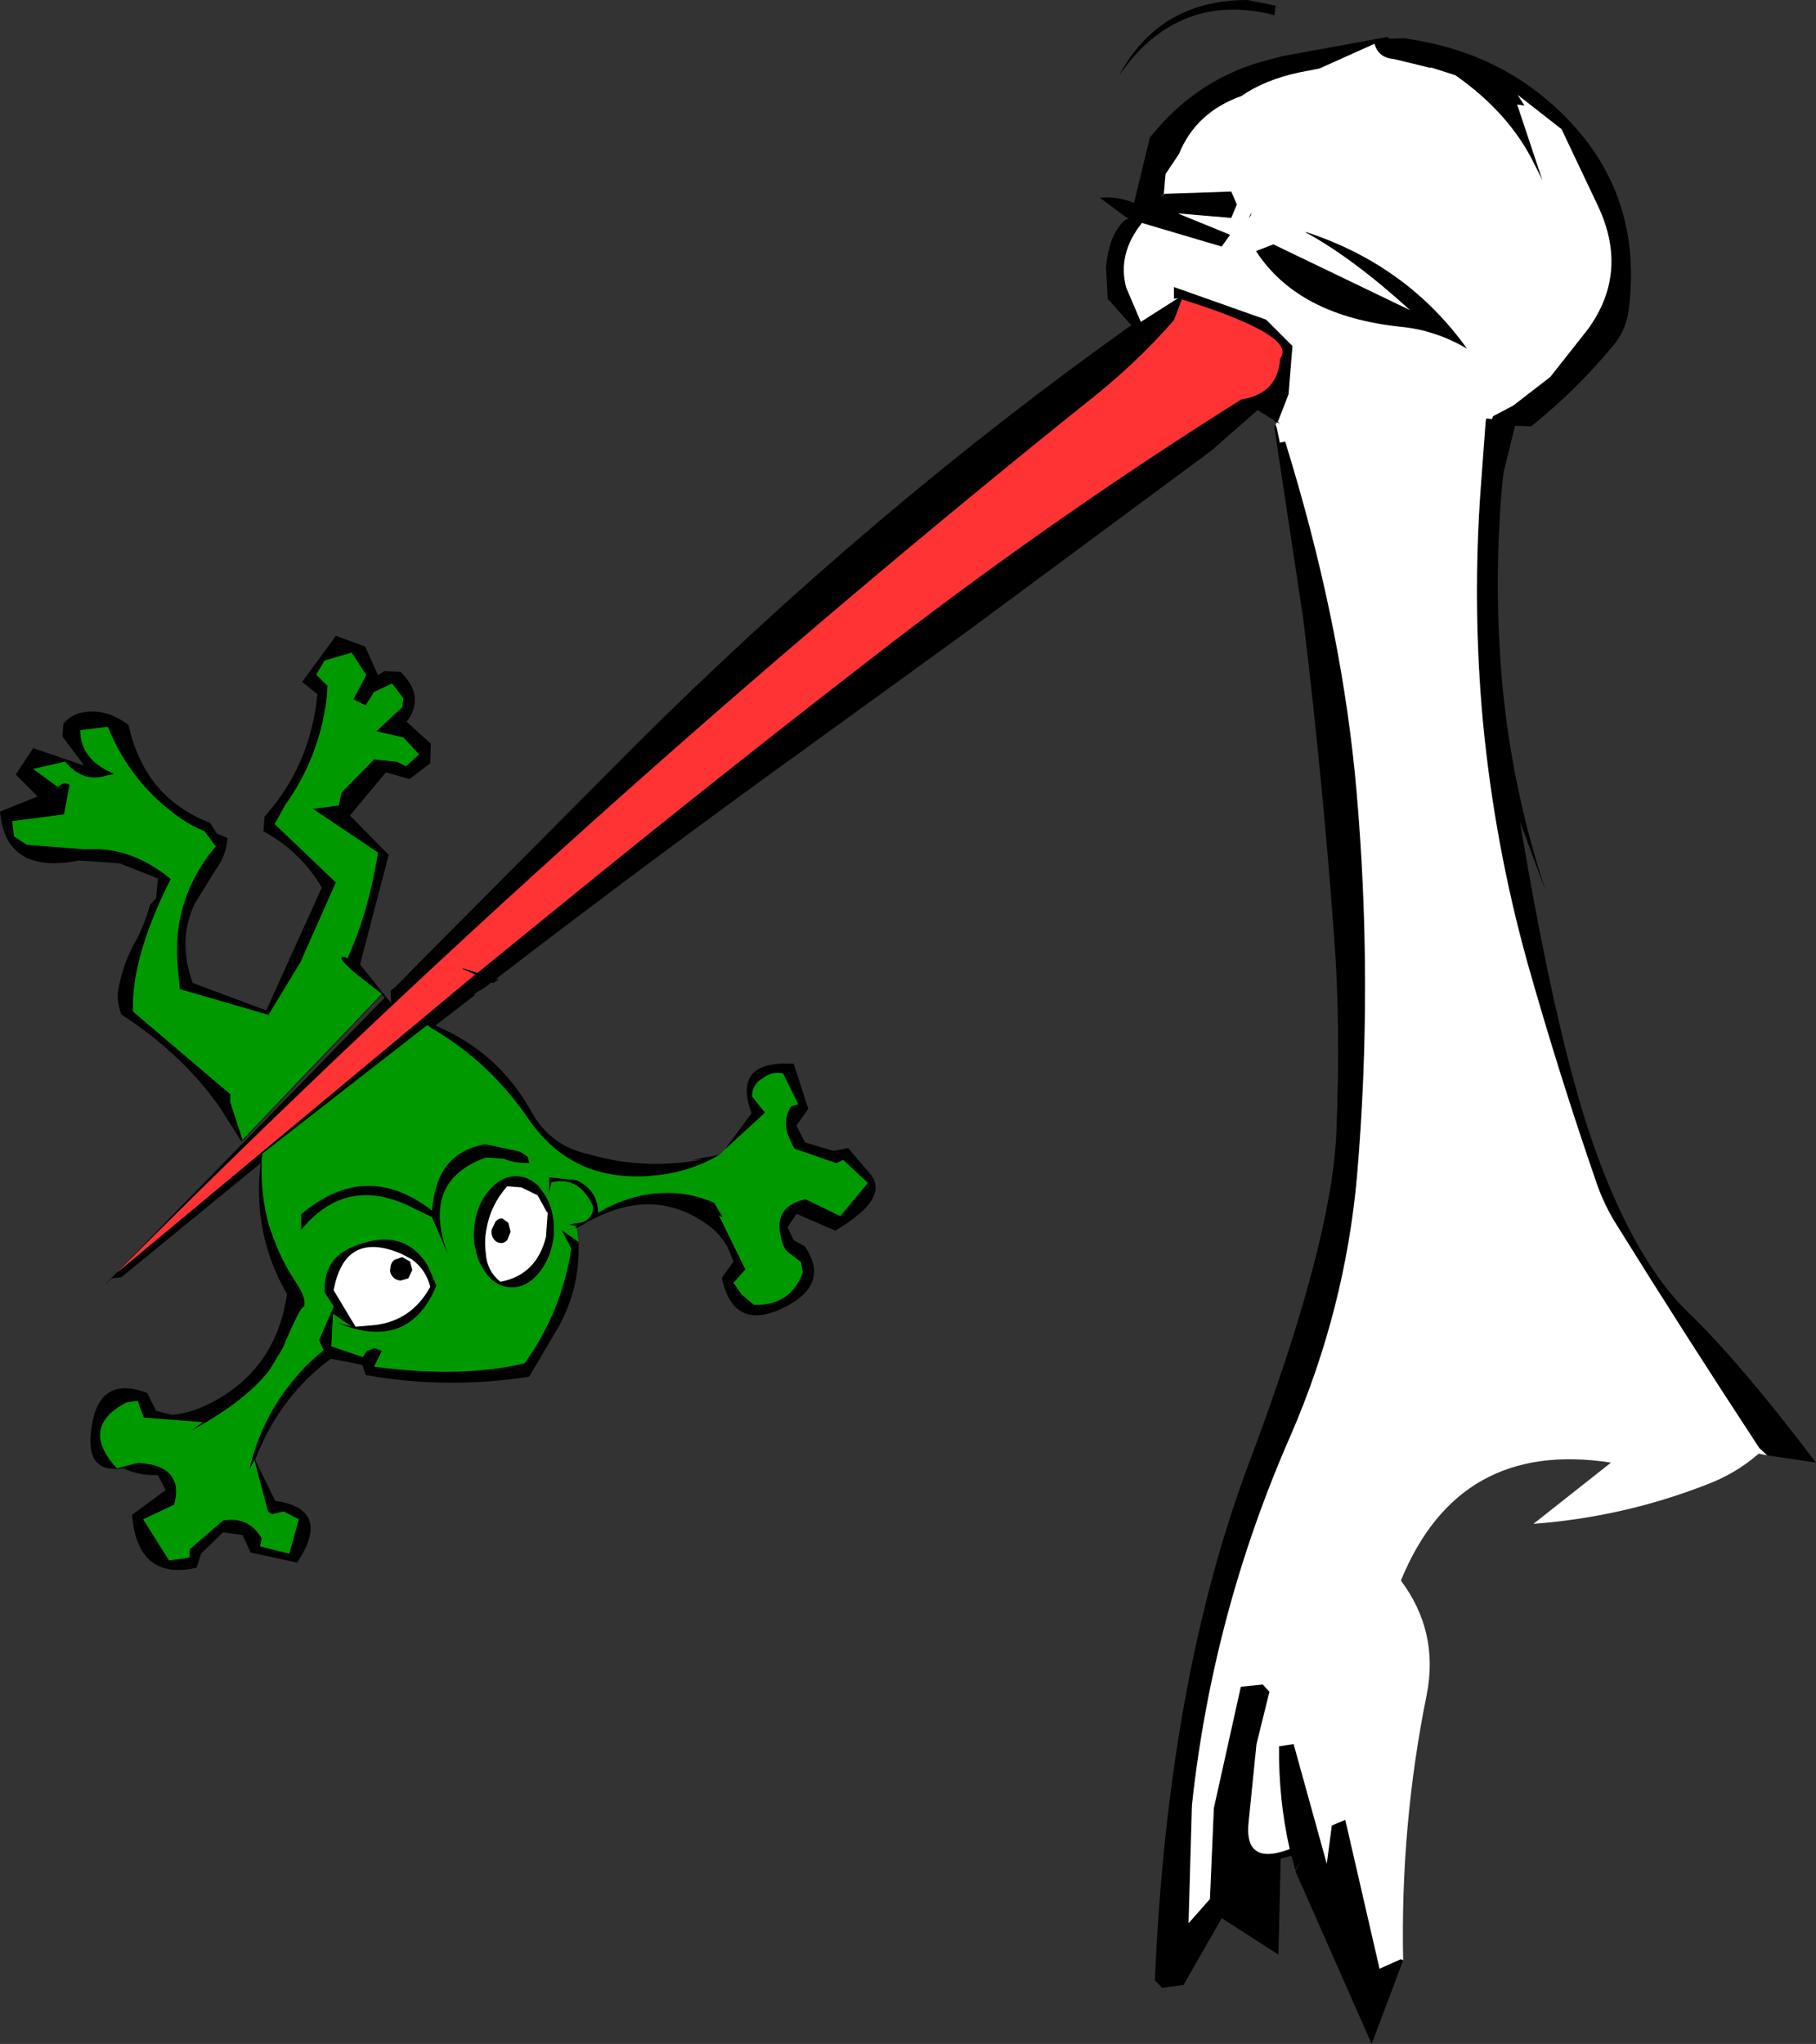 <?xml version="1.0" encoding="UTF-8" standalone="no"?>
<svg xmlns:xlink="http://www.w3.org/1999/xlink" height="181.95px" width="161.65px" xmlns="http://www.w3.org/2000/svg">
  <rect width="100%" height="100%" fill="#333333" stroke="none"/>
  <g transform="matrix(1.0, 0.0, 0.0, 1.0, 31.0, 834.8)">
    <path d="M80.05 -834.8 L82.55 -834.3 82.45 -833.45 Q77.6 -834.7 73.8 -832.8 70.85 -831.35 68.6 -828.05 70.35 -831.35 73.15 -833.05 76.05 -834.8 80.05 -834.8 M4.1 -746.85 L8.4 -751.2 25.65 -768.55 Q46.65 -789.45 69.7 -805.85 L67.6 -808.2 67.45 -811.05 Q67.7 -813.45 68.6 -814.6 68.95 -815.15 69.5 -815.4 L69.25 -815.45 66.9 -817.2 Q68.35 -817.35 69.95 -816.75 L71.35 -822.55 Q75.6 -827.9 82.0 -829.5 L83.15 -829.8 92.45 -831.5 92.5 -831.5 92.7 -831.35 94.15 -831.4 94.25 -831.35 Q101.95 -830.25 107.35 -825.35 115.3 -818.15 114.0 -807.4 113.8 -805.5 112.65 -804.1 109.4 -800.15 105.3 -796.85 L103.85 -796.9 103.85 -796.85 102.85 -792.8 102.75 -792.0 Q101.9 -782.9 102.75 -773.65 103.65 -764.35 106.6 -755.45 L104.3 -761.65 Q107.7 -741.25 111.25 -731.75 114.75 -722.3 119.35 -717.9 123.9 -713.5 130.65 -704.6 L126.3 -705.25 125.6 -705.9 Q119.1 -715.8 112.85 -725.85 111.85 -727.45 111.2 -729.25 107.8 -739.05 104.95 -749.15 102.05 -759.6 101.0 -770.55 100.05 -780.9 100.8 -791.3 L101.25 -797.35 101.3 -797.55 101.8 -797.5 101.9 -797.75 103.7 -798.7 107.0 -801.25 110.35 -805.5 Q114.05 -810.6 111.2 -816.55 L108.0 -823.3 104.1 -826.35 104.7 -825.4 104.05 -825.5 106.3 -818.75 105.6 -820.15 Q103.4 -824.7 98.55 -828.1 L96.35 -828.8 96.4 -828.75 96.35 -828.75 93.05 -829.55 Q91.7 -829.65 91.35 -830.9 L86.45 -828.7 84.65 -828.35 Q81.6 -827.7 79.5 -826.25 75.45 -824.8 73.95 -821.1 L72.75 -819.3 72.6 -817.55 72.65 -817.55 72.3 -817.3 72.7 -817.55 78.6 -817.75 79.1 -816.6 78.6 -815.4 73.85 -815.8 78.5 -813.9 77.75 -812.85 70.65 -814.95 Q68.45 -812.2 69.25 -809.2 L70.55 -806.15 73.85 -808.25 73.5 -808.2 73.5 -809.25 81.7 -806.35 84.05 -804.0 83.7 -799.7 82.75 -797.25 82.95 -797.1 82.65 -797.2 82.45 -797.3 82.45 -797.55 82.45 -797.35 80.95 -798.3 76.85 -794.7 55.1 -778.6 40.75 -768.2 Q26.8 -758.15 13.15 -747.65 L13.4 -747.6 12.9 -747.3 12.75 -747.35 12.1 -746.85 11.25 -746.35 11.25 -746.2 7.75 -743.5 Q13.4 -741.15 16.35 -735.75 18.0 -732.8 21.4 -732.05 26.4 -730.6 31.6 -731.6 L30.6 -731.55 33.05 -732.0 Q30.6 -730.55 27.7 -730.2 L26.7 -730.1 Q23.35 -729.9 20.8 -731.05 18.95 -731.9 17.55 -733.35 16.75 -734.15 16.1 -735.1 12.65 -740.2 7.45 -743.25 L7.0 -743.55 -7.7 -732.1 -7.7 -731.75 -7.7 -732.1 -7.65 -732.0 -7.7 -731.75 -7.7 -731.3 Q-7.8 -728.4 -7.05 -725.7 L-6.6 -724.45 Q-5.9 -722.55 -4.75 -720.8 -4.2 -720.0 -4.0 -719.4 -3.8 -718.85 -3.95 -718.45 -4.25 -718.55 -5.85 -714.75 L-7.0 -712.85 Q-9.15 -710.05 -14.05 -707.4 L-12.95 -708.2 -18.2 -708.6 -18.75 -710.1 -19.75 -709.95 Q-23.95 -707.75 -20.6 -704.1 L-18.65 -704.6 -17.35 -704.4 Q-14.7 -703.65 -15.5 -700.85 L-18.25 -699.55 -15.95 -695.9 -14.15 -696.15 -14.1 -696.9 -11.15 -699.45 Q-8.85 -699.85 -7.7 -697.85 L-7.85 -697.15 -5.25 -696.5 -4.4 -699.55 -5.75 -700.25 -6.8 -700.0 -7.15 -700.25 -8.35 -704.8 -8.8 -704.0 Q-7.8 -708.3 -5.2 -711.55 -3.9 -713.25 -2.2 -714.6 L-2.6 -715.5 -1.3 -718.5 -2.1 -719.75 Q-2.25 -722.65 0.25 -723.75 4.9 -725.75 7.1 -722.1 L7.85 -720.35 Q6.2 -716.4 2.85 -716.25 1.1 -716.15 -1.1 -717.1 L0.3 -716.7 -1.35 -717.85 -1.5 -714.95 1.3 -714.0 1.65 -714.55 2.35 -714.8 3.0 -714.55 2.3 -713.15 Q10.05 -712.1 15.7 -713.45 19.0 -718.05 19.85 -723.65 L19.0 -725.3 20.5 -724.25 Q20.65 -720.15 18.7 -716.65 L16.1 -712.25 Q8.75 -711.1 1.55 -712.4 L1.25 -713.3 -1.55 -713.85 Q-6.1 -710.5 -8.3 -704.85 L-6.5 -701.2 Q-1.4 -700.45 -4.55 -695.7 L-8.7 -696.6 -9.4 -698.15 -11.15 -698.4 -13.1 -696.5 -13.5 -695.25 Q-18.75 -694.05 -19.25 -699.95 L-16.25 -702.15 -16.95 -703.5 Q-18.5 -703.4 -20.05 -704.1 -23.35 -703.6 -22.9 -707.35 -22.35 -712.5 -17.9 -710.8 L-17.1 -709.2 -15.65 -708.85 Q-14.25 -709.0 -13.0 -709.55 -6.5 -712.45 -5.45 -719.6 -8.55 -724.95 -7.8 -731.25 L-20.2 -721.1 -21.05 -721.0 -21.7 -720.4 3.25 -746.0 3.85 -745.45 3.25 -746.0 3.3 -746.05 3.0 -746.3 0.7 -748.1 Q-1.3 -749.8 -0.25 -749.6 L-0.1 -749.45 Q1.75 -753.4 2.65 -758.9 L-3.15 -762.8 -0.85 -763.1 -0.6 -764.25 2.3 -767.2 4.3 -767.0 5.15 -766.6 6.3 -767.65 4.9 -769.15 2.5 -769.7 4.8 -771.85 4.9 -772.65 3.9 -773.95 2.3 -773.2 1.55 -772.0 0.45 -772.55 1.6 -774.7 0.3 -776.7 -2.1 -776.0 -2.85 -774.75 -1.85 -773.75 -1.9 -772.8 Q-2.45 -768.0 -5.05 -763.95 L-5.6 -763.15 -6.55 -761.45 -1.1 -756.25 -4.25 -749.15 -7.1 -744.45 -15.0 -746.75 -15.15 -748.35 Q-15.6 -752.4 -14.1 -755.8 -13.25 -757.75 -11.8 -759.45 L-12.8 -760.8 Q-13.9 -761.25 -14.85 -761.9 -19.35 -765.0 -21.4 -770.1 L-23.85 -769.8 Q-23.85 -767.15 -20.8 -765.9 L-21.55 -765.75 Q-23.65 -765.1 -25.2 -767.0 L-28.05 -766.35 -25.85 -764.75 -25.5 -765.0 -25.2 -765.1 -24.8 -764.95 -25.3 -762.3 -29.9 -761.7 -29.75 -760.35 -28.6 -759.6 -23.4 -759.2 Q-19.35 -759.5 -15.8 -756.55 -19.35 -749.5 -19.15 -744.75 L-10.5 -737.4 -10.5 -736.7 -9.4 -733.3 -9.55 -733.25 -11.45 -736.25 Q-14.75 -740.95 -20.2 -744.5 -20.6 -745.6 -20.5 -746.5 -20.1 -749.05 -18.8 -751.25 -18.05 -752.7 -17.65 -754.25 L-17.1 -754.85 -16.95 -756.6 -20.35 -757.95 -23.95 -758.2 Q-30.5 -756.9 -31.0 -762.55 L-27.65 -763.9 -29.6 -765.85 -28.05 -768.2 -23.5 -766.65 -25.45 -769.25 -25.35 -770.4 Q-24.75 -771.05 -24.0 -771.3 -21.7 -771.9 -19.55 -770.25 -18.15 -763.8 -12.3 -761.55 L-11.7 -760.6 -10.75 -760.2 Q-10.85 -758.65 -11.85 -757.3 L-13.7 -754.3 Q-15.2 -751.05 -13.85 -747.3 L-7.3 -744.85 -2.35 -755.8 Q-4.3 -759.05 -7.55 -760.8 L-7.45 -762.1 Q-3.35 -766.7 -2.75 -773.0 L-4.1 -774.1 -1.1 -778.2 1.5 -777.25 2.65 -774.7 3.2 -775.05 4.65 -775.0 Q6.9 -772.8 5.2 -770.55 L7.35 -768.6 7.3 -766.85 5.45 -765.45 3.35 -766.05 0.15 -762.2 3.6 -758.7 1.05 -748.95 3.85 -745.45 3.8 -746.6 4.1 -746.85 M93.9 -660.3 L91.1 -652.85 84.3 -668.25 84.85 -669.15 84.3 -668.35 83.95 -669.6 83.0 -669.35 82.8 -660.8 77.75 -664.05 74.35 -658.1 72.45 -657.85 71.8 -658.5 Q72.95 -685.45 80.25 -704.75 87.5 -724.05 87.95 -733.85 88.35 -743.7 87.75 -751.5 86.7 -765.75 85.0 -779.75 L82.45 -796.65 82.45 -796.85 82.55 -797.0 82.65 -796.7 82.95 -795.3 82.95 -795.4 83.4 -795.5 84.05 -793.35 Q88.55 -778.2 89.75 -764.4 91.25 -747.2 89.8 -730.15 88.75 -718.25 83.9 -707.05 76.95 -691.25 75.1 -674.1 L74.8 -663.6 76.7 -665.75 77.05 -673.85 79.45 -684.65 81.4 -684.85 82.0 -684.2 80.85 -679.55 80.15 -672.65 Q79.7 -668.65 83.8 -670.2 82.8 -674.6 82.85 -679.35 L84.15 -679.55 87.1 -668.9 87.55 -672.3 88.75 -672.8 91.8 -659.55 93.7 -660.4 93.9 -660.3 M80.4 -815.9 L80.35 -815.65 Q79.95 -815.0 80.4 -815.9 M74.2 -808.15 L73.5 -806.3 Q70.45 -802.8 66.7 -799.75 20.9 -763.1 -20.6 -721.5 L11.3 -748.05 10.15 -748.55 10.25 -748.6 11.5 -748.2 20.9 -755.85 Q34.45 -766.85 48.45 -777.65 63.65 -789.3 79.5 -799.25 82.75 -799.75 82.95 -802.9 84.55 -804.9 74.2 -808.15 M85.15 -814.15 L85.4 -814.1 Q94.3 -811.15 99.6 -803.75 96.8 -805.4 93.75 -805.7 84.55 -806.65 80.8 -812.45 L82.35 -813.05 94.5 -807.2 Q89.4 -811.85 85.15 -814.15 M20.35 -725.5 Q20.05 -725.4 20.35 -725.65 L19.6 -725.8 20.85 -726.0 Q21.9 -726.45 21.75 -727.5 L21.6 -727.8 Q20.35 -730.1 18.1 -729.55 L17.85 -728.55 17.9 -730.0 20.3 -729.75 Q22.2 -728.9 22.25 -726.85 L23.05 -727.3 Q25.45 -728.5 27.85 -728.6 30.2 -728.75 32.55 -727.75 L33.35 -726.45 32.95 -726.6 33.05 -726.5 35.35 -721.8 34.3 -720.6 35.0 -719.6 36.1 -718.65 Q39.35 -718.55 40.45 -721.5 L40.3 -722.45 39.0 -723.45 Q38.65 -723.95 38.55 -724.5 37.75 -727.4 40.7 -728.05 L43.8 -726.55 46.25 -729.5 44.05 -731.55 43.45 -731.25 39.7 -732.55 39.25 -733.5 Q38.6 -735.0 39.4 -736.3 L40.05 -736.5 38.7 -739.25 Q37.75 -739.45 36.95 -738.85 35.95 -738.3 35.95 -737.2 L37.1 -735.75 33.5 -732.45 35.9 -735.7 Q34.15 -740.45 39.65 -740.1 L40.95 -736.1 39.9 -734.6 40.65 -733.1 43.2 -732.35 44.5 -732.6 46.5 -730.25 Q48.2 -728.1 43.35 -725.25 L39.9 -726.75 39.1 -725.55 39.65 -724.4 40.65 -723.85 Q42.8 -720.65 39.25 -718.65 34.35 -715.95 33.25 -721.05 L34.3 -722.5 33.75 -723.8 Q33.0 -725.1 31.95 -725.8 27.2 -729.2 21.55 -726.15 20.65 -725.65 20.35 -725.5 M13.85 -731.65 L12.25 -731.75 Q6.35 -729.65 8.95 -722.95 L7.45 -726.45 5.7 -727.3 Q-0.15 -730.25 -4.2 -725.3 L-4.2 -726.7 Q1.55 -731.6 7.45 -727.05 L7.55 -727.85 Q8.15 -732.25 12.2 -732.95 L15.25 -732.3 15.35 -732.25 15.95 -731.85 16.15 -731.25 15.2 -731.3 Q14.55 -731.35 13.85 -731.65 M16.85 -728.4 L15.4 -729.1 14.15 -729.2 Q12.65 -727.5 12.3 -725.35 12.1 -724.35 12.25 -723.2 12.35 -721.65 13.55 -720.7 16.75 -721.3 17.6 -724.7 L17.75 -726.85 17.65 -726.95 16.85 -728.4 M7.3 -720.25 Q6.9 -721.8 5.65 -722.7 L4.7 -723.2 Q-0.3 -725.3 -1.3 -719.95 L0.65 -716.7 2.4 -716.85 Q5.65 -717.25 7.3 -720.25 M4.1 -722.65 L4.8 -722.9 5.5 -722.5 5.7 -721.75 5.35 -721.0 4.65 -720.8 Q4.2 -720.85 3.95 -721.15 3.65 -721.5 3.75 -721.9 3.75 -722.35 4.1 -722.65 M16.95 -729.2 L17.5 -728.45 Q18.35 -727.1 18.3 -725.3 L18.3 -724.85 Q18.1 -722.85 16.95 -721.45 15.8 -720.1 14.35 -720.2 12.9 -720.35 12.0 -721.85 11.5 -722.65 11.35 -723.5 11.1 -724.4 11.2 -725.4 11.35 -727.5 12.55 -728.85 13.7 -730.2 15.15 -730.1 16.15 -730.0 16.95 -729.2 M13.7 -726.35 L14.25 -725.95 14.45 -725.15 14.15 -724.4 Q13.85 -724.1 13.5 -724.15 13.15 -724.2 12.95 -724.5 12.7 -724.85 12.75 -725.3 L13.1 -726.05 Q13.35 -726.35 13.7 -726.35" fill="#000000" fill-rule="evenodd" stroke="none"/>
    <path d="M82.65 -797.2 L82.95 -797.1 82.75 -797.25 83.7 -799.7 84.05 -804.0 81.7 -806.35 73.5 -809.25 73.5 -808.2 73.85 -808.25 70.55 -806.15 69.25 -809.2 Q68.45 -812.2 70.65 -814.95 L77.75 -812.85 78.5 -813.9 73.85 -815.8 78.6 -815.4 79.1 -816.6 78.6 -817.75 72.7 -817.55 72.3 -817.3 72.65 -817.55 72.6 -817.55 72.75 -819.3 73.95 -821.1 Q75.45 -824.8 79.5 -826.25 81.6 -827.7 84.65 -828.35 L86.45 -828.7 91.35 -830.9 Q91.7 -829.65 93.05 -829.55 L96.35 -828.75 96.4 -828.75 96.35 -828.8 98.55 -828.1 Q103.4 -824.7 105.6 -820.15 L106.3 -818.75 104.05 -825.5 104.7 -825.4 104.1 -826.35 108.0 -823.3 111.2 -816.55 Q114.05 -810.6 110.35 -805.5 L107.0 -801.25 103.7 -798.7 101.9 -797.75 101.8 -797.5 101.3 -797.55 101.25 -797.35 100.8 -791.3 Q100.05 -780.9 101.0 -770.55 102.05 -759.6 104.95 -749.15 107.8 -739.05 111.2 -729.25 111.85 -727.45 112.85 -725.85 119.1 -715.8 125.6 -705.9 L126.3 -705.25 125.55 -705.4 Q123.5 -703.6 120.8 -702.6 113.45 -699.75 105.5 -699.15 L112.4 -704.6 Q98.85 -706.7 93.7 -694.1 97.1 -689.55 96.0 -683.95 93.65 -672.35 93.9 -660.3 L93.7 -660.4 91.8 -659.55 88.75 -672.8 87.55 -672.3 87.1 -668.9 84.15 -679.55 82.85 -679.35 Q82.8 -674.6 83.8 -670.2 79.7 -668.65 80.15 -672.65 L80.85 -679.55 82.0 -684.2 81.4 -684.85 79.45 -684.65 77.05 -673.85 76.7 -665.75 74.8 -663.6 75.1 -674.1 Q76.95 -691.25 83.9 -707.05 88.75 -718.25 89.8 -730.15 91.25 -747.2 89.75 -764.4 88.55 -778.2 84.05 -793.35 L83.4 -795.5 82.95 -795.4 82.95 -795.3 82.65 -796.7 82.55 -797.0 82.65 -797.2 M80.4 -815.9 Q79.95 -815.0 80.35 -815.65 L80.4 -815.9 M85.15 -814.15 Q89.4 -811.85 94.5 -807.2 L82.35 -813.05 80.8 -812.45 Q84.55 -806.65 93.75 -805.7 96.8 -805.4 99.6 -803.75 94.3 -811.15 85.4 -814.1 L85.15 -814.15 M4.1 -722.65 Q3.75 -722.35 3.75 -721.9 3.65 -721.5 3.95 -721.15 4.2 -720.85 4.65 -720.8 L5.35 -721.0 5.7 -721.75 5.5 -722.5 4.8 -722.9 4.1 -722.65 M7.3 -720.25 Q5.65 -717.25 2.4 -716.85 L0.65 -716.7 -1.3 -719.95 Q-0.3 -725.3 4.7 -723.2 L5.65 -722.7 Q6.9 -721.8 7.3 -720.25 M16.85 -728.4 L17.65 -726.95 17.75 -726.85 17.6 -724.7 Q16.75 -721.3 13.55 -720.7 12.35 -721.65 12.25 -723.2 12.1 -724.35 12.3 -725.35 12.65 -727.5 14.15 -729.2 L15.4 -729.1 16.85 -728.4 M13.7 -726.35 Q13.35 -726.35 13.1 -726.05 L12.75 -725.3 Q12.7 -724.85 12.95 -724.5 13.15 -724.2 13.5 -724.15 13.85 -724.1 14.15 -724.4 L14.45 -725.15 14.25 -725.95 13.7 -726.35" fill="#ffffff" fill-rule="evenodd" stroke="none"/>
    <path d="M74.2 -808.15 Q84.55 -804.9 82.95 -802.9 82.75 -799.75 79.5 -799.25 63.65 -789.3 48.45 -777.65 34.45 -766.85 20.9 -755.85 L11.5 -748.2 10.25 -748.6 10.15 -748.55 11.3 -748.05 -20.6 -721.5 Q20.9 -763.1 66.7 -799.75 70.45 -802.8 73.5 -806.3 L74.2 -808.15" fill="#ff3333" fill-rule="evenodd" stroke="none"/>
    <path d="M20.5 -724.25 L19.0 -725.3 19.85 -723.65 Q19.0 -718.05 15.7 -713.45 10.05 -712.1 2.3 -713.15 L3.0 -714.55 2.35 -714.8 1.65 -714.55 1.3 -714.0 -1.5 -714.95 -1.35 -717.85 0.3 -716.7 -1.1 -717.1 Q1.1 -716.15 2.85 -716.25 6.2 -716.4 7.85 -720.35 L7.1 -722.1 Q4.9 -725.75 0.25 -723.75 -2.25 -722.65 -2.1 -719.75 L-1.3 -718.5 -2.6 -715.5 -2.2 -714.6 Q-3.9 -713.25 -5.2 -711.55 -7.8 -708.3 -8.8 -704.0 L-8.35 -704.8 -7.15 -700.25 -6.8 -700.0 -5.75 -700.25 -4.4 -699.55 -5.25 -696.5 -7.85 -697.15 -7.7 -697.85 Q-8.85 -699.85 -11.15 -699.45 L-14.1 -696.9 -14.15 -696.15 -15.95 -695.9 -18.25 -699.55 -15.5 -700.85 Q-14.7 -703.65 -17.35 -704.4 L-18.65 -704.6 -20.6 -704.1 Q-23.95 -707.75 -19.75 -709.95 L-18.75 -710.1 -18.2 -708.6 -12.95 -708.2 -14.05 -707.4 Q-9.15 -710.05 -7.0 -712.85 L-5.85 -714.75 Q-4.25 -718.55 -3.95 -718.45 -3.8 -718.85 -4.0 -719.4 -4.2 -720.0 -4.75 -720.8 -5.9 -722.55 -6.6 -724.45 L-7.05 -725.7 Q-7.8 -728.4 -7.7 -731.3 L-7.7 -731.75 -7.65 -732.0 -7.7 -732.1 7.0 -743.55 7.45 -743.25 Q12.65 -740.2 16.1 -735.1 16.75 -734.15 17.55 -733.35 18.95 -731.9 20.8 -731.05 23.35 -729.9 26.7 -730.1 L27.7 -730.2 Q30.6 -730.55 33.05 -732.0 L33.5 -732.45 37.1 -735.75 35.95 -737.2 Q35.95 -738.3 36.95 -738.85 37.75 -739.45 38.7 -739.25 L40.05 -736.5 39.4 -736.3 Q38.6 -735.0 39.25 -733.5 L39.7 -732.55 43.45 -731.25 44.05 -731.55 46.25 -729.5 43.8 -726.55 40.7 -728.05 Q37.75 -727.4 38.55 -724.5 38.65 -723.95 39.0 -723.45 L40.3 -722.45 40.45 -721.5 Q39.35 -718.55 36.1 -718.65 L35.0 -719.6 34.3 -720.6 35.35 -721.8 33.05 -726.5 32.95 -726.6 33.35 -726.45 32.55 -727.75 Q30.2 -728.75 27.85 -728.6 25.45 -728.5 23.05 -727.3 L22.25 -726.85 Q22.2 -728.9 20.3 -729.75 L17.9 -730.0 17.85 -728.55 18.1 -729.55 Q20.35 -730.1 21.6 -727.8 L21.75 -727.5 Q21.9 -726.45 20.85 -726.0 L19.6 -725.8 20.35 -725.65 Q20.05 -725.4 20.35 -725.5 L20.5 -724.25 M-9.4 -733.3 L-10.5 -736.7 -10.5 -737.4 -19.15 -744.75 Q-19.35 -749.5 -15.8 -756.55 -19.35 -759.5 -23.4 -759.2 L-28.6 -759.6 -29.75 -760.35 -29.9 -761.7 -25.3 -762.3 -24.8 -764.95 -25.2 -765.1 -25.5 -765.0 -25.85 -764.75 -28.05 -766.35 -25.2 -767.0 Q-23.65 -765.1 -21.55 -765.75 L-20.8 -765.9 Q-23.85 -767.15 -23.85 -769.8 L-21.4 -770.1 Q-19.35 -765.0 -14.85 -761.9 -13.9 -761.25 -12.8 -760.8 L-11.8 -759.45 Q-13.25 -757.75 -14.1 -755.8 -15.6 -752.4 -15.15 -748.35 L-15.0 -746.75 -7.1 -744.45 -4.25 -749.15 -1.1 -756.25 -6.55 -761.45 -5.6 -763.15 -5.05 -763.95 Q-2.45 -768.0 -1.9 -772.8 L-1.85 -773.75 -2.85 -774.75 -2.1 -776.0 0.3 -776.7 1.6 -774.7 0.45 -772.55 1.55 -772.0 2.3 -773.2 3.9 -773.95 4.9 -772.65 4.8 -771.85 2.5 -769.7 4.9 -769.15 6.3 -767.65 5.15 -766.6 4.3 -767.0 2.3 -767.2 -0.6 -764.25 -0.85 -763.1 -3.15 -762.8 2.65 -758.9 Q1.75 -753.4 -0.1 -749.45 L-0.25 -749.6 Q-1.3 -749.8 0.7 -748.1 L3.0 -746.3 -9.4 -733.3 M13.85 -731.65 Q14.55 -731.35 15.2 -731.3 L16.15 -731.25 15.95 -731.85 15.35 -732.25 15.25 -732.3 12.2 -732.95 Q8.15 -732.25 7.55 -727.85 L7.45 -727.05 Q1.55 -731.6 -4.2 -726.7 L-4.2 -725.3 Q-0.15 -730.25 5.7 -727.3 L7.45 -726.45 8.95 -722.95 Q6.35 -729.65 12.25 -731.75 L13.85 -731.65 M16.95 -729.2 Q16.15 -730.0 15.15 -730.1 13.7 -730.2 12.55 -728.85 11.35 -727.5 11.2 -725.4 11.1 -724.4 11.35 -723.5 11.5 -722.65 12.0 -721.85 12.9 -720.35 14.35 -720.2 15.8 -720.1 16.95 -721.45 18.1 -722.85 18.3 -724.85 L18.3 -725.3 Q18.35 -727.1 17.5 -728.45 L16.95 -729.2" fill="#009900" fill-rule="evenodd" stroke="none"/>
    <path d="M4.1 -746.85 L3.8 -746.6 3.85 -745.45 3.25 -746.0 3.0 -746.3 -9.4 -733.3 -9.55 -733.25 M-7.7 -731.75 L-7.7 -732.1 7.0 -743.55" fill="none" stroke="#000000" stroke-linecap="round" stroke-linejoin="round" stroke-width="0.05"/>
  </g>
</svg>
